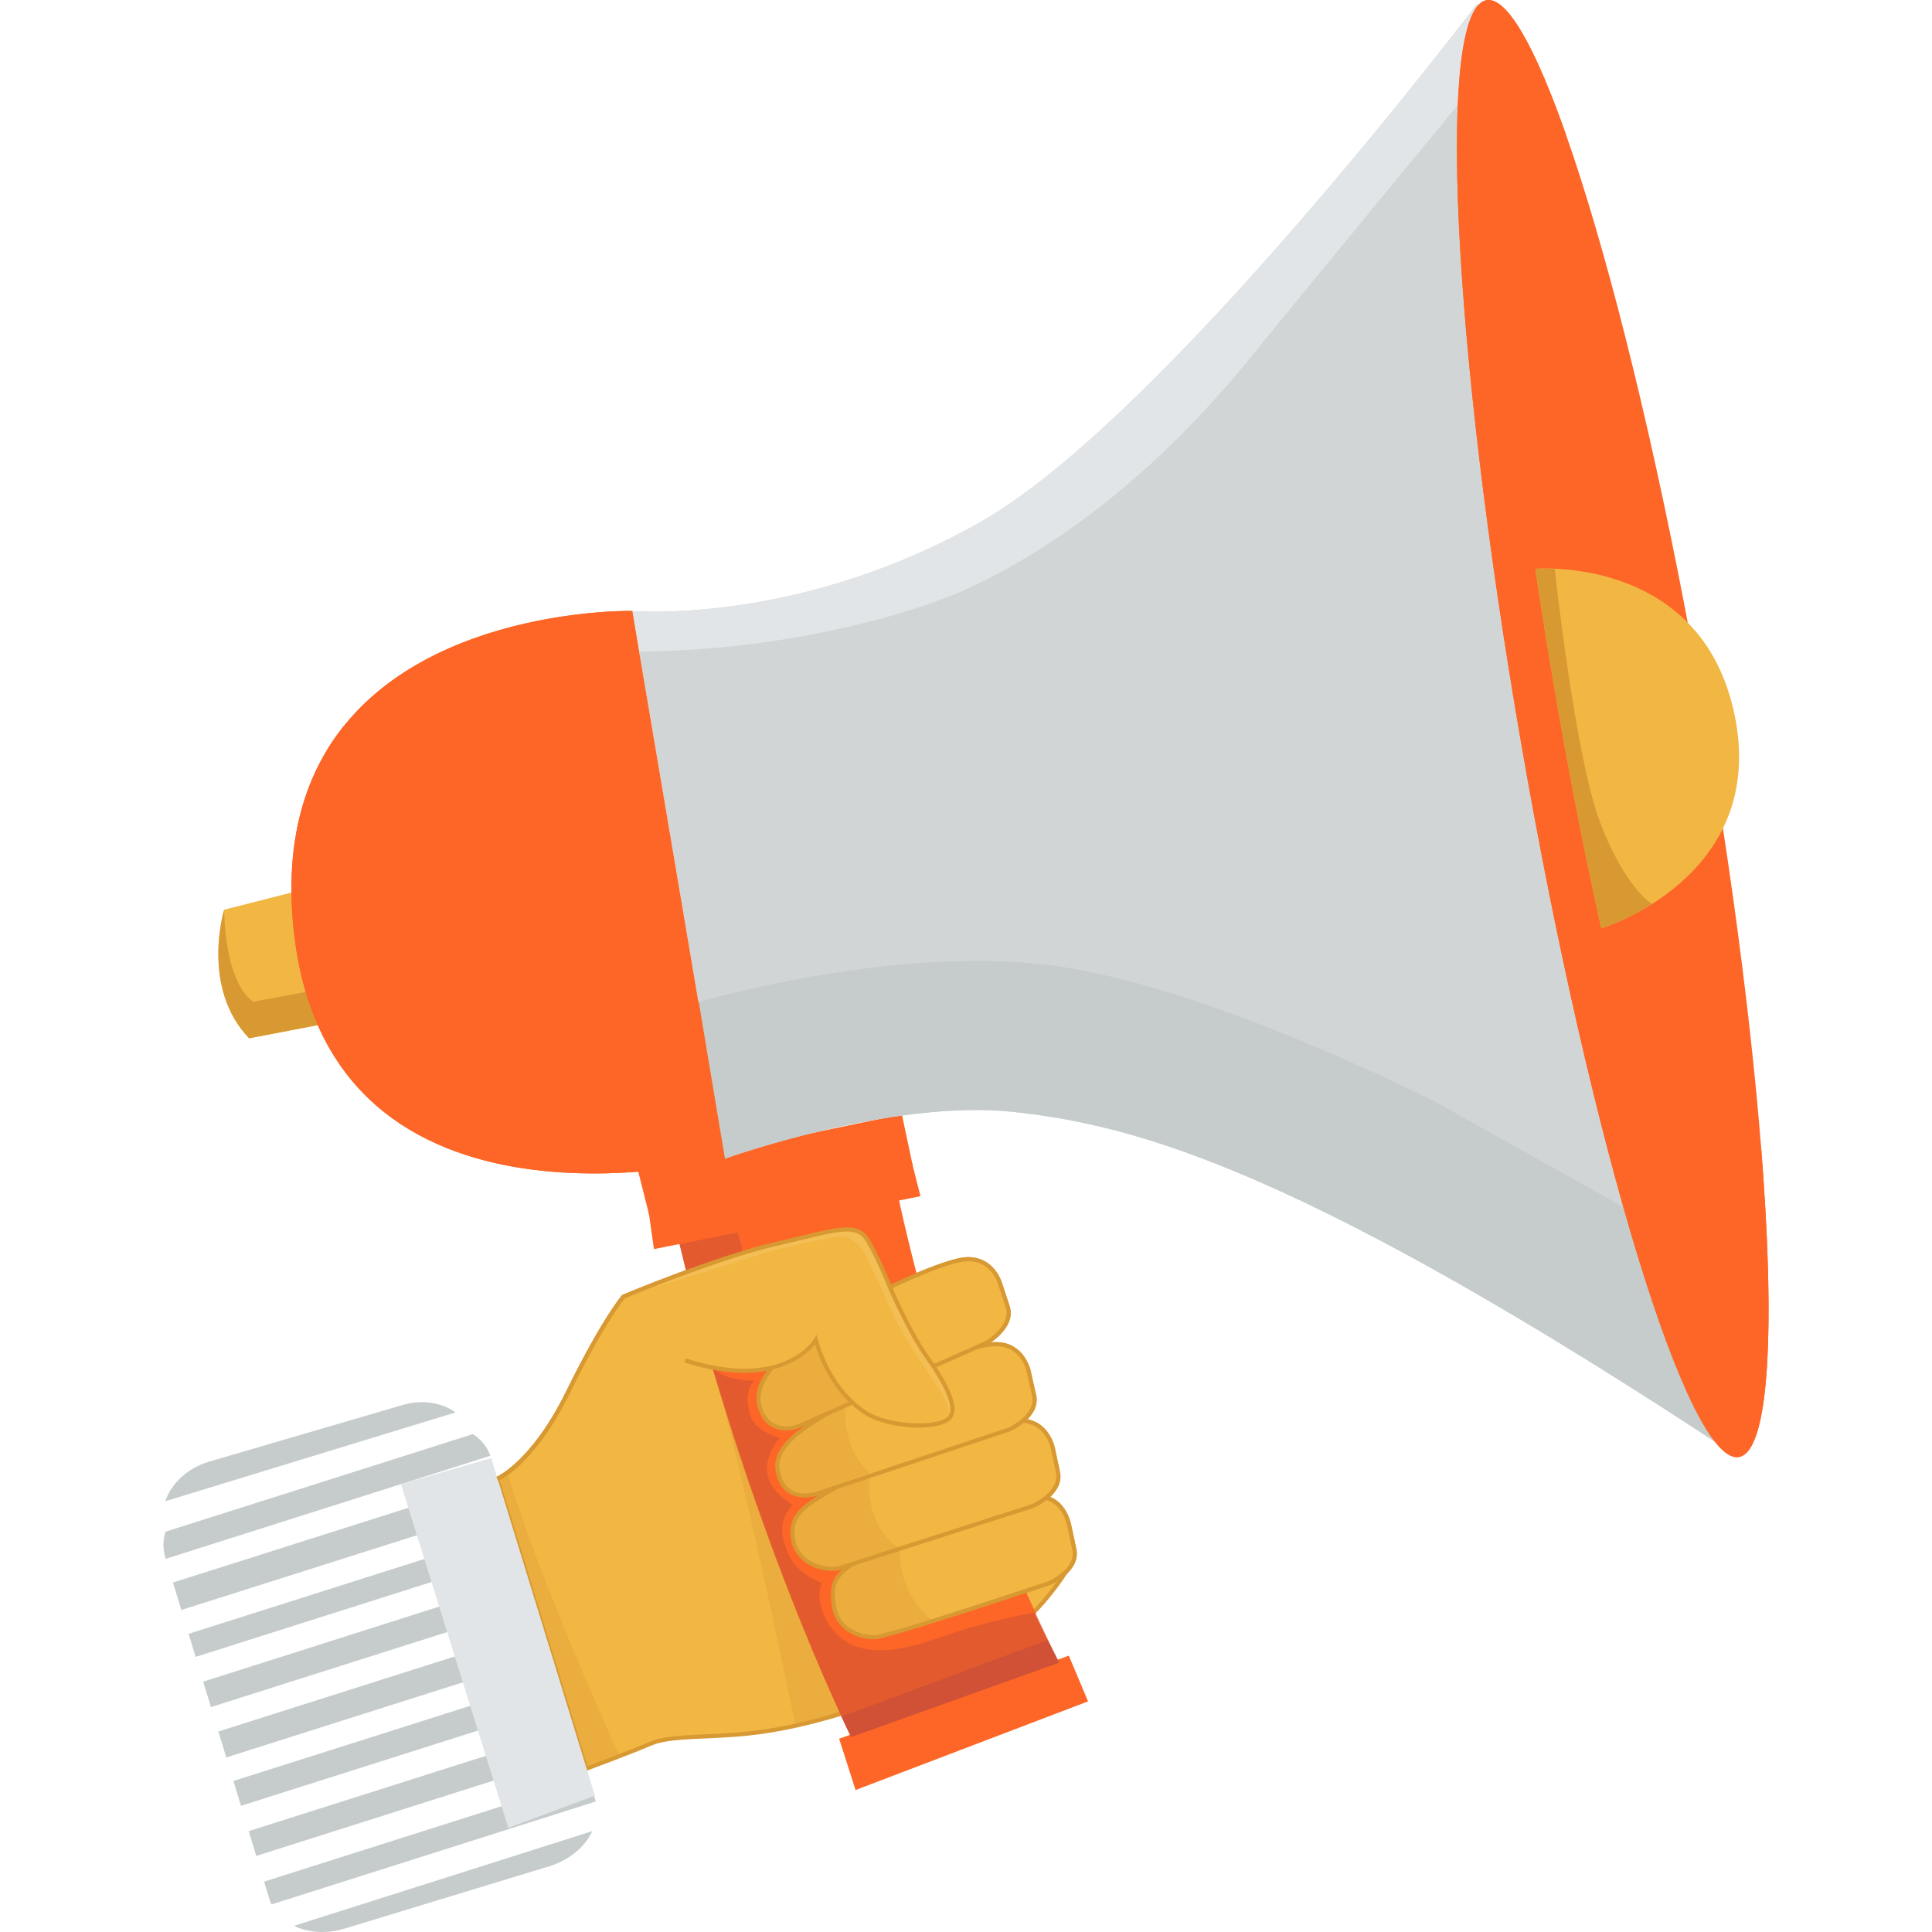 <?xml version="1.0"?>
<svg xmlns="http://www.w3.org/2000/svg" xmlns:xlink="http://www.w3.org/1999/xlink" version="1.1" id="Layer_1" x="0px" y="0px" viewBox="0 0 512 512" style="enable-background:new 0 0 512 512;" xml:space="preserve" width="512px" height="512px" class=""><g><g>
	<g>
		<polygon style="fill:#C6CBCB;" points="136.046,405.658 49.987,432.979 51.849,439.09 137.907,411.766   " data-original="#C6CBCB"/>
		<polygon style="fill:#C6CBCB;" points="139.896,418.293 53.849,445.658 55.899,452.393 141.96,425.068   " data-original="#C6CBCB"/>
		<polygon style="fill:#C6CBCB;" points="131.905,392.063 45.849,419.385 48.065,426.666 134.122,399.342   " data-original="#C6CBCB"/>
		<path style="fill:#C6CBCB;" d="M106.651,372.354l-51.223,14.998c-5.748,1.682-10.068,5.811-11.629,10.488l76.908-23.533    C117.134,371.699,111.923,370.813,106.651,372.354z" data-original="#C6CBCB"/>
		<path style="fill:#C6CBCB;" d="M125.337,380.049L43.855,405.92c-0.676,2.189-0.742,4.48-0.07,6.691l0.15,0.488l86.023-27.316    C129.101,383.412,127.478,381.461,125.337,380.049z" data-original="#C6CBCB"/>
		<path style="fill:#C6CBCB;" d="M77.888,510.375c3.76,1.801,8.594,2.195,13.416,0.727l54.295-16.533    c5.359-1.633,9.451-5.186,11.379-9.305L77.888,510.375z" data-original="#C6CBCB"/>
		<polygon style="fill:#C6CBCB;" points="143.931,431.545 57.872,458.869 59.964,465.74 146.022,438.416   " data-original="#C6CBCB"/>
		<polygon style="fill:#C6CBCB;" points="151.97,457.947 65.911,485.272 67.911,491.84 153.972,464.514   " data-original="#C6CBCB"/>
		<path style="fill:#C6CBCB;" d="M157.731,476.857l-1.686-5.529l-86.059,27.324l1.371,4.506c0.162,0.533,0.375,1.039,0.609,1.531    l85.895-27.273C157.817,477.232,157.786,477.043,157.731,476.857z" data-original="#C6CBCB"/>
		<polygon style="fill:#C6CBCB;" points="147.925,444.658 61.864,471.982 63.866,478.555 149.927,451.23   " data-original="#C6CBCB"/>
	</g>
	<g>
		<g>
			<path style="fill:#F2B643;" d="M235.685,341.104l48.791,71.992c0,0-9.908,20.648-35.715,31.539     c-25.809,10.893-40.91,13.814-51.334,14.854c-10.422,1.041-19.865,0.393-24.953,2.582c-5.092,2.186-17.119,6.66-17.119,6.66     l-23.59-76.824c0,0,9.355-3.762,18.766-22.928c9.41-19.162,14.721-25.355,14.721-25.355s24.625-10.332,40.191-13.92     c15.564-3.586,21.424-6.029,24.385-1.193C232.788,333.344,235.685,341.104,235.685,341.104z" data-original="#F2B643" class=""/>
			<path style="fill:#D89932;" d="M155.003,469.443l-0.168-0.553l-23.738-77.301l0.463-0.188c0.092-0.037,9.299-3.963,18.482-22.664     c9.334-19.008,14.576-25.213,14.795-25.469l0.086-0.098l0.117-0.049c0.248-0.105,24.846-10.391,40.279-13.949     c2.416-0.559,4.598-1.086,6.57-1.564c6.666-1.617,11.066-2.688,14.062-2.246c1.939,0.283,3.316,1.195,4.34,2.861     c2.812,4.596,5.598,11.881,5.881,12.627l48.928,72.197l-0.133,0.281c-0.102,0.207-10.297,20.961-35.996,31.807     c-27.139,11.455-42.383,13.986-51.492,14.896c-3.682,0.365-7.314,0.527-10.521,0.67c-5.938,0.26-11.064,0.488-14.271,1.865     c-5.043,2.17-17.021,6.627-17.141,6.674L155.003,469.443z M132.425,392.199l23.281,75.818c2.4-0.895,12.146-4.557,16.551-6.449     c3.391-1.455,8.609-1.689,14.65-1.957c3.35-0.145,6.812-0.297,10.467-0.664c9.037-0.904,24.172-3.416,51.176-14.812     c23.695-10.002,34.002-28.521,35.295-31l-48.648-71.777l-0.021-0.062c-0.029-0.076-2.914-7.766-5.812-12.5     c-0.85-1.391-1.949-2.117-3.566-2.355c-2.789-0.406-7.109,0.641-13.648,2.227c-1.977,0.48-4.162,1.01-6.586,1.568     c-14.779,3.406-38.066,13.045-39.977,13.84c-0.697,0.857-5.922,7.541-14.564,25.146     C142.683,386.197,134.444,391.184,132.425,392.199z" data-original="#D89932" class=""/>
		</g>
		<g>
			<path style="fill:#F2B643;" d="M283.347,404.229c0,0-1.609-8.963-9.932-7.254c-9.141,1.877-31.139,9.293-42.193,14.643     c-9.703,4.695-11.338,7.23-10.162,14.283c1.176,7.055,9.18,8.725,12.445,7.693c3.279-1.031,2.268-0.016,44.568-14.043     c0,0,7.816-3.418,6.631-8.973C283.517,405.025,283.347,404.229,283.347,404.229z" data-original="#F2B643" class=""/>
			<path style="fill:#D89932;" d="M229.724,434.291L229.724,434.291c-3.873-0.568-8.326-3.045-9.203-8.299     c-1.227-7.377,0.729-10.152,10.465-14.865c11.082-5.363,33.236-12.82,42.32-14.686c1.195-0.246,2.33-0.293,3.375-0.139     c5.885,0.859,7.15,7.547,7.201,7.83l1.355,6.334c1.266,5.918-6.611,9.434-6.947,9.58c-34.035,11.293-39.988,12.83-42.848,13.572     c-0.666,0.174-1.139,0.295-1.775,0.496C232.612,434.445,231.214,434.51,229.724,434.291z M276.522,397.381     c-0.918-0.135-1.926-0.092-2.998,0.125c-9.023,1.855-31.045,9.27-42.066,14.602c-9.84,4.762-10.945,7.199-9.863,13.707     c0.781,4.674,4.793,6.889,8.289,7.4c1.309,0.193,2.57,0.141,3.457-0.139c0.654-0.207,1.141-0.334,1.828-0.51     c2.85-0.736,8.777-2.275,42.732-13.533c0.027-0.016,7.35-3.287,6.271-8.342l-1.359-6.348     C282.8,404.264,281.626,398.127,276.522,397.381z" data-original="#D89932" class=""/>
		</g>
		<g>
			<path style="fill:#F2B643;" d="M279.005,383.785c0,0-1.473-8.068-9.93-7.256c-8.459,0.811-36.096,10.908-45.385,16.375     c-9.287,5.475-14.727,7.838-13.553,14.891c1.178,7.049,9.225,8.738,12.49,7.707c3.264-1.027,51.104-16.398,51.104-16.398     s7.816-3.414,6.631-8.971C279.175,384.578,279.005,383.785,279.005,383.785z" data-original="#F2B643" class=""/>
			<path style="fill:#D89932;" d="M218.851,416.195L218.851,416.195c-3.896-0.57-8.371-3.053-9.248-8.311     c-1.127-6.771,3.562-9.49,11.332-14.002c0.791-0.459,1.621-0.939,2.482-1.445c9.613-5.664,37.318-15.658,45.605-16.449     c0.98-0.094,1.918-0.076,2.793,0.051c6.428,0.941,7.715,7.58,7.727,7.648l1.354,6.332c1.266,5.922-6.609,9.436-6.943,9.584     c-0.531,0.174-47.932,15.4-51.16,16.418C221.741,416.354,220.341,416.414,218.851,416.195z M271.657,377.117     c-0.787-0.115-1.639-0.131-2.529-0.045c-8.193,0.783-35.627,10.689-45.16,16.305c-0.861,0.506-1.691,0.986-2.486,1.451     c-7.615,4.416-11.809,6.848-10.805,12.877c0.781,4.682,4.814,6.898,8.33,7.416l0,0c1.312,0.191,2.572,0.143,3.457-0.137     c3.227-1.018,50.625-16.244,51.102-16.398c0.021-0.014,7.344-3.287,6.266-8.338l-1.359-6.348     C278.425,383.643,277.302,377.943,271.657,377.117z" data-original="#D89932" class=""/>
		</g>
		<g>
			<path style="fill:#F2B643;" d="M272.612,363.426c0,0-1.568-8.053-10.016-7.143c-8.445,0.91-30.324,10.408-39.547,15.984     c-9.225,5.578-18.197,10.537-16.941,17.574c1.258,7.039,7.242,7.02,10.496,5.951c3.254-1.066,50.912-16.986,50.912-16.986     s7.777-3.506,6.525-9.049C272.792,364.217,272.612,363.426,272.612,363.426z" data-original="#F2B643" class=""/>
			<path style="fill:#D89932;" d="M211.993,396.758L211.993,396.758c-2.438-0.355-5.529-1.83-6.422-6.818     c-1.254-7.029,6.99-11.992,15.715-17.242l1.48-0.895c9.143-5.527,31.057-15.121,39.773-16.059     c1.02-0.109,1.996-0.098,2.906,0.035c6.342,0.93,7.688,7.477,7.701,7.541l1.428,6.316c1.332,5.908-6.5,9.514-6.836,9.664     c-0.527,0.178-47.746,15.955-50.963,17.01C215.872,396.605,214.048,397.061,211.993,396.758z M265.29,356.855     c-0.82-0.119-1.705-0.129-2.633-0.029c-8.436,0.906-30.477,10.557-39.326,15.91l-1.484,0.893     c-8.395,5.053-16.326,9.828-15.201,16.119c0.777,4.352,3.422,5.629,5.506,5.934l0,0c1.34,0.197,2.902,0.049,4.287-0.406     c3.211-1.055,50.43-16.828,50.906-16.986c0.021-0.014,7.305-3.371,6.168-8.41l-1.434-6.334     C272.03,363.293,270.856,357.672,265.29,356.855z" data-original="#D89932" class=""/>
		</g>
		<g>
			<path style="fill:#F2B643;" d="M264.999,340.082c0,0-2.334-7.863-10.654-6.146c-8.322,1.715-30.021,12.107-38.668,18.543     c-8.646,6.439-16.27,13.393-14.342,20.277c1.926,6.885,7.883,6.293,11.018,4.916c3.135-1.375,49.049-21.793,49.049-21.793     s7.406-4.234,5.627-9.629C265.253,340.852,264.999,340.082,264.999,340.082z" data-original="#F2B643" class=""/>
			<path style="fill:#D89932;" d="M207.046,378.998L207.046,378.998c-2.154-0.316-4.986-1.629-6.236-6.098     c-2.041-7.297,5.783-14.336,14.543-20.855c8.67-6.457,30.475-16.91,38.883-18.645c1.34-0.275,2.619-0.328,3.801-0.152     c5.686,0.83,7.412,6.439,7.484,6.678l2.025,6.152c1.895,5.752-5.557,10.092-5.877,10.271     c-0.508,0.232-45.998,20.463-49.098,21.822C211.733,378.541,209.509,379.359,207.046,378.998z M257.878,334.322     c-1.055-0.154-2.207-0.104-3.424,0.146c-8.305,1.711-29.865,12.057-38.451,18.447c-8.045,5.988-16.014,13.008-14.145,19.691     c0.875,3.133,2.674,4.92,5.346,5.311l0,0c2.184,0.322,4.176-0.414,4.93-0.744c3.098-1.359,48.586-21.588,49.043-21.793     c0.023-0.016,6.951-4.055,5.336-8.963l-2.031-6.168C264.411,340.025,262.866,335.055,257.878,334.322z" data-original="#D89932" class=""/>
		</g>
		<g>
			<g>
				<path style="fill:#F2B643;" d="M135.048,389.836l-3.283,2.07C131.765,391.906,133.013,391.402,135.048,389.836z" data-original="#F2B643" class=""/>
				<path style="fill:#F2B643;" d="M245.335,359.117c-4.328-6.135-9.217-17.373-9.217-17.373s-3.33-8.4-6.291-13.234      c-2.961-4.836-8.82-2.393-24.385,1.193c-15.566,3.588-40.191,13.92-40.191,13.92s-5.311,6.193-14.721,25.355      c-5.98,12.178-11.932,18.131-15.482,20.857l46.531-29.33c26.529,8.564,34.627-5.383,34.627-5.383      c2.357,8.328,7.105,15.352,13.137,19.26c6.029,3.91,18.885,4.418,22.051,1.58C254.562,373.127,249.663,365.254,245.335,359.117z      " data-original="#F2B643" class=""/>
			</g>
			<path style="fill:#D89932;" d="M131.968,392.412l-0.408-1.01c0.092-0.037,9.299-3.963,18.482-22.664     c9.334-19.008,14.576-25.213,14.795-25.469l0.086-0.098l0.117-0.049c0.248-0.105,24.846-10.391,40.279-13.949     c2.416-0.559,4.598-1.086,6.572-1.566c10.773-2.613,15.693-3.805,18.4,0.617c2.949,4.82,6.297,13.234,6.332,13.318     c0.043,0.096,4.91,11.24,9.156,17.262c4.611,6.539,9.459,14.445,5.979,17.566c-3.594,3.217-16.758,2.332-22.715-1.531     c-5.834-3.783-10.551-10.49-13.049-18.512c-2.475,3.027-12.062,11.967-34.586,4.697l0.336-1.039     c25.82,8.332,33.912-5,33.988-5.135l0.646-1.113l0.35,1.24c2.332,8.236,7.035,15.139,12.908,18.947     c5.814,3.77,18.455,4.266,21.395,1.633c3.205-2.873-3.83-12.848-6.143-16.127c-4.311-6.111-9.223-17.357-9.27-17.471     c-0.041-0.1-3.355-8.43-6.258-13.166c-2.293-3.746-6.658-2.689-17.215-0.129c-1.977,0.48-4.162,1.01-6.586,1.568     c-14.779,3.406-38.066,13.045-39.977,13.84c-0.697,0.857-5.922,7.541-14.564,25.146     C141.624,388.352,132.356,392.254,131.968,392.412z" data-original="#D89932" class=""/>
		</g>
		<g>
			<path style="fill:#F3BE54;" d="M256.149,357.631c3.295-1.463,5.07-2.215,5.07-2.215s6.836-3.836,5.283-9.301     c-1.408-4.951-2.348-6.74-2.348-6.74s-2.643-6.611-9.762-4.973c-1.5,0.346-3.539,1.031-5.771,1.836c0,0,2.732,0.607,4.303,3.037     c1.568,2.434,4.867,10.895,4.568,13.877C257.194,356.137,256.149,357.631,256.149,357.631z" data-original="#F3BE54"/>
		</g>
		<g>
			<path style="fill:#F3BE54;" d="M263.136,379.75c3.273-1.08,5.139-1.908,5.139-1.908s6.654-3.291,5.42-8.836     c-1.244-5.59-2.459-7.604-2.459-7.604s-2.045-6.16-9.211-4.744c-1.512,0.301-3.236,0.811-5.912,2.162     c0,0,2.977,0.264,4.467,2.742c1.494,2.477,4.529,11.039,4.135,14.01C264.321,378.547,263.136,379.75,263.136,379.75z" data-original="#F3BE54"/>
		</g>
		<g>
			<path style="fill:#F3BE54;" d="M270.12,399.664c3.787-0.82,5.66-2.336,5.66-2.336s5.262-2.115,3.969-8.312     c-1.123-5.393-1.814-7.006-1.814-7.006s-2.428-5.033-6.654-4.965c-2.15,1.84-4.328,2.621-7.777,3.629c0,0,2.861,0.682,4.352,3.16     c1.494,2.479,3.939,9.463,3.549,12.436C271.009,399.242,270.12,399.664,270.12,399.664z" data-original="#F3BE54"/>
		</g>
		<g>
			<path style="fill:#F3BE54;" d="M276.163,419.604c4.115-1.186,9.223-4.59,7.961-10.047c-1.217-5.242-2.018-7.219-2.018-7.219     s-0.77-3.186-4.658-4.881c-2.117,1.777-4.48,2.488-7.629,3.475c0,0,2.785,0.691,4.219,3.125     c1.438,2.436,3.762,9.281,3.352,12.178C276.979,419.135,276.163,419.604,276.163,419.604z" data-original="#F3BE54"/>
		</g>
	</g>
	<g>
		<path style="fill:#F2B643;" d="M80.054,235.823l-20.639,5.255c0,0-6.328,20.598,6.598,34.078l19.588-3.75L80.054,235.823z" data-original="#F2B643" class=""/>
		<path style="fill:#D89932;" d="M84.181,262.301l1.42,9.105l-19.588,3.75c-12.926-13.48-6.598-34.078-6.598-34.078    s-0.111,18.754,7.666,24.4L84.181,262.301z" data-original="#D89932" class=""/>
		<polygon style="fill:#FD6626" points="238.999,295.303 241.911,309.025 172.008,321.856 168.985,309.877   " data-original="#A24038" class="active-path" data-old_color="#A24038"/>
		<path style="fill:#FD6626" d="M238.028,317.01c0,0,13.916,68.027,42.658,123.605l-55.141,19.725c0,0-27.793-56.24-45.719-131.682    L238.028,317.01z" data-original="#DF584C" class="" data-old_color="#DF584C"/>
		<polygon style="fill:#FD6626" points="283.249,438.766 222.38,460.781 226.733,474.377 288.347,450.881   " data-original="#B9483E" class="" data-old_color="#B9483E"/>
		<path style="fill:#D1D5D5;" d="M391.438,0.995c0,0-82.82,109.555-131.381,137.206c-48.564,27.653-92.498,23.7-92.498,23.7    l24.553,145.158c0,0,44.217-15.877,76.434-12.396c32.219,3.48,76.367,14.916,192.137,91.486L391.438,0.995z" data-original="#D1D5D5" class=""/>
		<path style="fill:#FD6626" d="M167.56,161.901c0,0-99.186-2.117-89.688,84.956c9.494,87.073,114.24,60.202,114.24,60.202    L167.56,161.901z" data-original="#DF584C" class="" data-old_color="#DF584C"/>
		<path style="fill:#C6CBCB;" d="M185.183,265.522l6.93,41.537c0,0,44.217-15.877,76.434-12.396    c32.219,3.48,76.367,14.916,192.137,91.486l-9.824-54.648l-69.477-38.973c0,0-60.453-31.119-102.482-36.658    C236.872,250.331,185.183,265.522,185.183,265.522z" data-original="#C6CBCB"/>
		<path style="fill:#FD6626" d="M91.2,192.301c-10.002,12.425-16.016,29.92-13.328,54.556    c9.494,87.073,114.24,60.202,114.24,60.202l-6.93-41.537c0,0-18.32,3.9-46.379-4.869C94.606,246.839,91.2,192.301,91.2,192.301z" data-original="#B9483E" class="" data-old_color="#B9483E"/>
		<path style="fill:#E2E5E7;" d="M169.302,172.68l-1.742-10.779c0,0,43.934,3.953,92.498-23.7    c48.56-27.651,131.38-137.206,131.38-137.206l3.047,16.954c0,0-50.555,61.294-63.42,77.19    c-14.332,17.708-40.119,44.741-74.186,60.659C243.687,161.963,210.224,172.302,169.302,172.68z" data-original="#E2E5E7"/>
		<path style="fill:#FD6626" d="M451.603,188.891c18.477,106.615,22.609,194.917,9.234,197.232    c-13.371,2.32-39.182-82.23-57.658-188.842C384.71,90.669,380.575,2.364,393.944,0.047    C407.319-2.271,433.128,82.279,451.603,188.891z" data-original="#A24038" class="active-path" data-old_color="#A24038"/>
		<path style="fill:#FD6626" d="M466.618,302.85c3.986,49.16,2.289,81.877-5.781,83.273c-13.371,2.32-39.182-82.23-57.658-188.842    C384.71,90.669,380.575,2.364,393.944,0.047c5.455-0.945,12.98,12.559,21.23,36.114c0,0-9.182-17.512-16.404-14.846    c-7.219,2.668,7.402,140.161,15.697,176.767c8.295,36.604,29.988,159.823,41.785,163.438    C468.048,365.131,466.618,302.85,466.618,302.85z" data-original="#DF584C" class="" data-old_color="#DF584C"/>
		<path style="fill:#F2B643;" d="M424.354,246.043c0,0,44.025-13.365,35.404-56.226c-8.619-42.862-52.873-39.075-52.873-39.075    S413.562,197.841,424.354,246.043z" data-original="#F2B643" class=""/>
		<path style="fill:#FD6626" d="M169.378,172.663l-1.818-10.762c0,0-58.076-1.24-81.094,37.19    C86.466,199.091,107.933,166.934,169.378,172.663z" data-original="#E56761" class="" data-old_color="#E56761"/>
		<path style="fill:#D89932;" d="M437.829,239.552c-7.283,4.61-13.475,6.489-13.475,6.491    c-10.793-48.202-17.469-95.301-17.469-95.301s1.961-0.168,5.135-0.033c0,0,5.365,50.068,12.154,67.57    C430.964,235.783,437.829,239.552,437.829,239.552z" data-original="#D89932" class=""/>
		<path style="opacity:0.37;fill:#B9483E;enable-background:new    ;" d="M270.97,420.148c1.092,2.234,8.576,18.268,9.717,20.467    l-55.141,19.725c0,0-27.793-56.24-45.719-131.682l15.463-2.871c0,0,20.488,75.455,32.453,96.465    c7.295,12.809,23.859,2.395,23.859,2.395L270.97,420.148z"/>
		<path style="fill:#FD6626" d="M274.331,427.244c0,0-12.814,2.34-23.453,6.102c-10.637,3.76-24.307,7.85-31.301-2.936    c0,0-4.004-6.459-1.703-10.889c0,0-6.639-2.254-8.955-7.73c-2.314-5.477-2.354-8.967,1.178-13.031c0,0-4.432-2.301-6.215-6.416    c-1.781-4.111,0.547-8.723,2.764-11.334c0,0-6.209-1.459-7.629-5.52c-1.424-4.059-1.131-7.316,0.854-9.596    c0,0-7.734,0.146-10.721-3.223l16.264-3.301l66.426,62.373L274.331,427.244z" data-original="#B9483E" class="" data-old_color="#B9483E"/>
		<path style="opacity:0.47;fill:#B9483E;enable-background:new    ;" d="M277.679,434.648l-54.705,20.248    c1.637,3.553,2.572,5.443,2.572,5.443l55.141-19.725C279.665,438.641,278.663,436.65,277.679,434.648z"/>
		<polygon style="fill:#FD6626" points="241.679,308.109 243.934,317.01 173.307,331.022 171.896,321.066   " data-original="#B9483E" class="" data-old_color="#B9483E"/>
	</g>
	<g>
		<g>
			<g>
				<g>
					<g>
						<path style="fill:#F2B643;" d="M283.347,404.229c0,0-1.609-8.963-9.932-7.254c-9.141,1.877-31.139,9.293-42.193,14.643        c-9.703,4.695-11.338,7.23-10.162,14.283c1.176,7.055,9.18,8.725,12.445,7.693c3.279-1.031,2.268-0.016,44.568-14.043        c0,0,7.816-3.418,6.631-8.973C283.517,405.025,283.347,404.229,283.347,404.229z" data-original="#F2B643" class=""/>
						<path style="fill:#D89932;" d="M229.724,434.291L229.724,434.291c-3.873-0.568-8.326-3.045-9.203-8.299        c-1.227-7.377,0.729-10.152,10.465-14.865c11.082-5.363,33.236-12.82,42.32-14.686c1.195-0.246,2.33-0.293,3.375-0.139        c5.885,0.859,7.15,7.547,7.201,7.83l1.355,6.334c1.266,5.918-6.611,9.434-6.947,9.58        c-34.035,11.293-39.988,12.83-42.848,13.572c-0.666,0.174-1.139,0.295-1.775,0.496        C232.612,434.445,231.214,434.51,229.724,434.291z M276.522,397.381c-0.918-0.135-1.926-0.092-2.998,0.125        c-9.023,1.855-31.045,9.27-42.066,14.602c-9.84,4.762-10.945,7.199-9.863,13.707c0.781,4.674,4.793,6.889,8.289,7.4        c1.309,0.193,2.57,0.141,3.457-0.139c0.654-0.207,1.141-0.334,1.828-0.51c2.85-0.736,8.777-2.275,42.732-13.533        c0.027-0.016,7.35-3.287,6.271-8.342l-1.359-6.348C282.8,404.264,281.626,398.127,276.522,397.381z" data-original="#D89932" class=""/>
					</g>
					<g>
						<path style="fill:#F2B643;" d="M279.005,383.785c0,0-1.473-8.068-9.93-7.256c-8.459,0.811-36.096,10.908-45.385,16.375        c-9.287,5.475-14.727,7.838-13.553,14.891c1.178,7.049,9.225,8.738,12.49,7.707c3.264-1.027,51.104-16.398,51.104-16.398        s7.816-3.414,6.631-8.971C279.175,384.578,279.005,383.785,279.005,383.785z" data-original="#F2B643" class=""/>
						<path style="fill:#D89932;" d="M218.851,416.195L218.851,416.195c-3.896-0.57-8.371-3.053-9.248-8.311        c-1.127-6.771,3.562-9.49,11.332-14.002c0.791-0.459,1.621-0.939,2.482-1.445c9.613-5.664,37.318-15.658,45.605-16.449        c0.98-0.094,1.918-0.076,2.793,0.051c6.428,0.941,7.715,7.58,7.727,7.648l1.354,6.332c1.266,5.922-6.609,9.436-6.943,9.584        c-0.531,0.174-47.932,15.4-51.16,16.418C221.741,416.354,220.341,416.414,218.851,416.195z M271.657,377.117        c-0.787-0.115-1.639-0.131-2.529-0.045c-8.193,0.783-35.627,10.689-45.16,16.305c-0.861,0.506-1.691,0.986-2.486,1.451        c-7.615,4.416-11.809,6.848-10.805,12.877c0.781,4.682,4.814,6.898,8.33,7.416l0,0c1.312,0.191,2.572,0.143,3.457-0.137        c3.227-1.018,50.625-16.244,51.102-16.398c0.021-0.014,7.344-3.287,6.266-8.338l-1.359-6.348        C278.425,383.643,277.302,377.943,271.657,377.117z" data-original="#D89932" class=""/>
					</g>
					<g>
						<path style="fill:#F2B643;" d="M272.612,363.426c0,0-1.568-8.053-10.016-7.143c-8.445,0.91-30.324,10.408-39.547,15.984        c-9.225,5.578-18.197,10.537-16.941,17.574c1.258,7.039,7.242,7.02,10.496,5.951c3.254-1.066,50.912-16.986,50.912-16.986        s7.777-3.506,6.525-9.049C272.792,364.217,272.612,363.426,272.612,363.426z" data-original="#F2B643" class=""/>
						<path style="fill:#D89932;" d="M211.993,396.758L211.993,396.758c-2.438-0.355-5.529-1.83-6.422-6.818        c-1.254-7.029,6.99-11.992,15.715-17.242l1.48-0.895c9.143-5.527,31.057-15.121,39.773-16.059        c1.02-0.109,1.996-0.098,2.906,0.035c6.342,0.93,7.688,7.477,7.701,7.541l1.428,6.316c1.332,5.908-6.5,9.514-6.836,9.664        c-0.527,0.178-47.746,15.955-50.963,17.01C215.872,396.605,214.048,397.061,211.993,396.758z M265.29,356.855        c-0.82-0.119-1.705-0.129-2.633-0.029c-8.436,0.906-30.477,10.557-39.326,15.91l-1.484,0.893        c-8.395,5.053-16.326,9.828-15.201,16.119c0.777,4.352,3.422,5.629,5.506,5.934l0,0c1.34,0.197,2.902,0.049,4.287-0.406        c3.211-1.055,50.43-16.828,50.906-16.986c0.021-0.014,7.305-3.371,6.168-8.41l-1.434-6.334        C272.03,363.293,270.856,357.672,265.29,356.855z" data-original="#D89932" class=""/>
					</g>
					<g>
						<polygon style="fill:#E2E5E7;" points="130.185,386.402 157.659,475.854 134.716,484.414 106.247,393.303       " data-original="#E2E5E7"/>
					</g>
					<g>
						<path style="fill:#F2B643;" d="M264.999,340.082c0,0-2.334-7.863-10.654-6.146c-8.322,1.715-30.021,12.107-38.668,18.543        c-8.646,6.439-16.27,13.393-14.342,20.277c1.926,6.885,7.883,6.293,11.018,4.916c3.135-1.375,49.049-21.793,49.049-21.793        s7.406-4.234,5.627-9.629C265.253,340.852,264.999,340.082,264.999,340.082z" data-original="#F2B643" class=""/>
						<path style="fill:#D89932;" d="M207.046,378.998L207.046,378.998c-2.154-0.316-4.986-1.629-6.236-6.098        c-2.041-7.297,5.783-14.336,14.543-20.855c8.67-6.457,30.475-16.91,38.883-18.645c1.34-0.275,2.619-0.328,3.801-0.152        c5.686,0.83,7.412,6.439,7.484,6.678l2.025,6.152c1.895,5.752-5.557,10.092-5.877,10.271        c-0.508,0.232-45.998,20.463-49.098,21.822C211.733,378.541,209.509,379.359,207.046,378.998z M257.878,334.322        c-1.055-0.154-2.207-0.104-3.424,0.146c-8.305,1.711-29.865,12.057-38.451,18.447c-8.045,5.988-16.014,13.008-14.145,19.691        c0.875,3.133,2.674,4.92,5.346,5.311l0,0c2.184,0.322,4.176-0.414,4.93-0.744c3.098-1.359,48.586-21.588,49.043-21.793        c0.023-0.016,6.951-4.055,5.336-8.963l-2.031-6.168C264.411,340.025,262.866,335.055,257.878,334.322z" data-original="#D89932" class=""/>
					</g>
					<g>
						<g>
							<path style="fill:#F2B643;" d="M135.048,389.836l-3.283,2.07C131.765,391.906,133.013,391.402,135.048,389.836z" data-original="#F2B643" class=""/>
							<path style="fill:#F2B643;" d="M245.335,359.117c-4.328-6.135-9.217-17.373-9.217-17.373s-3.33-8.4-6.291-13.234         c-2.961-4.836-8.82-2.393-24.385,1.193c-15.566,3.588-40.191,13.92-40.191,13.92s-5.311,6.193-14.721,25.355         c-5.98,12.178-11.932,18.131-15.482,20.857l46.531-29.33c26.529,8.564,34.627-5.383,34.627-5.383         c2.357,8.328,7.105,15.352,13.137,19.26c6.029,3.91,18.885,4.418,22.051,1.58         C254.562,373.127,249.663,365.254,245.335,359.117z" data-original="#F2B643" class=""/>
						</g>
						<path style="fill:#F3BE54;" d="M165.251,343.623c0,0,24.625-10.332,40.191-13.92c15.564-3.586,21.424-6.029,24.385-1.193        c2.961,4.834,6.291,13.234,6.291,13.234s4.889,11.238,9.217,17.373c4.328,6.137,9.227,14.01,6.059,16.846        c0,0,0.787-1.578-0.914-4.99c-1.701-3.416-9.936-14.803-12.268-19.545c-2.33-4.744-7.965-17.307-9.17-19.41        c-1.203-2.102-3.699-4.484-6.471-4.34c-2.771,0.143-17.992,3.553-22.059,5.02        C196.448,334.164,165.251,343.623,165.251,343.623z" data-original="#F3BE54"/>
						<path style="fill:#D89932;" d="M131.968,392.412l-0.408-1.01c0.092-0.037,9.299-3.963,18.482-22.664        c9.334-19.008,14.576-25.213,14.795-25.469l0.086-0.098l0.117-0.049c0.248-0.105,24.846-10.391,40.279-13.949        c2.416-0.559,4.598-1.086,6.572-1.566c10.773-2.613,15.693-3.805,18.4,0.617c2.949,4.82,6.297,13.234,6.332,13.318        c0.043,0.096,4.91,11.24,9.156,17.262c4.611,6.539,9.459,14.445,5.979,17.566c-3.594,3.217-16.758,2.332-22.715-1.531        c-5.834-3.783-10.551-10.49-13.049-18.512c-2.475,3.027-12.062,11.967-34.586,4.697l0.336-1.039        c25.82,8.332,33.912-5,33.988-5.135l0.646-1.113l0.35,1.24c2.332,8.236,7.035,15.139,12.908,18.947        c5.814,3.77,18.455,4.266,21.395,1.633c3.205-2.873-3.83-12.848-6.143-16.127c-4.311-6.111-9.223-17.357-9.27-17.471        c-0.041-0.1-3.355-8.43-6.258-13.166c-2.293-3.746-6.658-2.689-17.215-0.129c-1.977,0.48-4.162,1.01-6.586,1.568        c-14.779,3.406-38.066,13.045-39.977,13.84c-0.697,0.857-5.922,7.541-14.564,25.146        C141.624,388.352,132.356,392.254,131.968,392.412z" data-original="#D89932" class=""/>
					</g>
				</g>
			</g>
		</g>
	</g>
	<path style="opacity:0.29;fill:#D89932;enable-background:new    ;" d="M230.368,391.824c0,0-1.432,12.1,7.766,18.33l-13.893,4.225   c0,0-3.355,1.777-7.324,0.232c-3.969-1.543-5.646-3.717-6.365-7.26s2.131-6.564,2.131-6.564s4.539-4.219,9.09-6.166   C226.272,393.01,230.368,391.824,230.368,391.824z"/>
	<path style="opacity:0.29;fill:#D89932;enable-background:new    ;" d="M238.44,410.887c0,0-0.686,11.252,8.404,18.223   l-13.084,3.861c0,0-6.639,2.123-10.969-4.018c-2.266-3.77-1.549-7.721-0.928-9.627c0.623-1.904,3.203-4.002,4.51-4.498   C227.687,414.332,238.44,410.887,238.44,410.887z"/>
	<path style="opacity:0.29;fill:#D89932;enable-background:new    ;" d="M224.032,373.102c0,0-1.154,10.379,6.441,17.361   l-12.936,4.434c0,0-6.26,2.66-9.658-1.691c-3.396-4.35,0.02-8.893,0.688-9.713c1.061-1.586,6.555-5.918,8.973-7.396   C219.958,374.615,224.032,373.102,224.032,373.102z"/>
	<path style="opacity:0.29;fill:#D89932;enable-background:new    ;" d="M215.995,356.328c0,0,1.703,7.408,9.018,15.084l-12.57,5.68   c0,0-7.455,3.309-9.871-2.732c-2.416-6.039,0.52-9.186,2.326-11.488C204.897,362.871,211.399,361.795,215.995,356.328z"/>
	<path style="opacity:0.29;fill:#D89932;enable-background:new    ;" d="M189.149,362.672c0,0,9.873,37.764,33.189,91.436   l-11.584,2.705C210.755,456.813,197.917,394.219,189.149,362.672z"/>
	<path style="opacity:0.29;fill:#D89932;enable-background:new    ;" d="M132.425,392.199l23.281,75.818l8.209-3.211   c0,0-20.404-44.445-29.287-73.945C134.009,391.32,133.7,391.551,132.425,392.199z"/>
</g></g> </svg>

